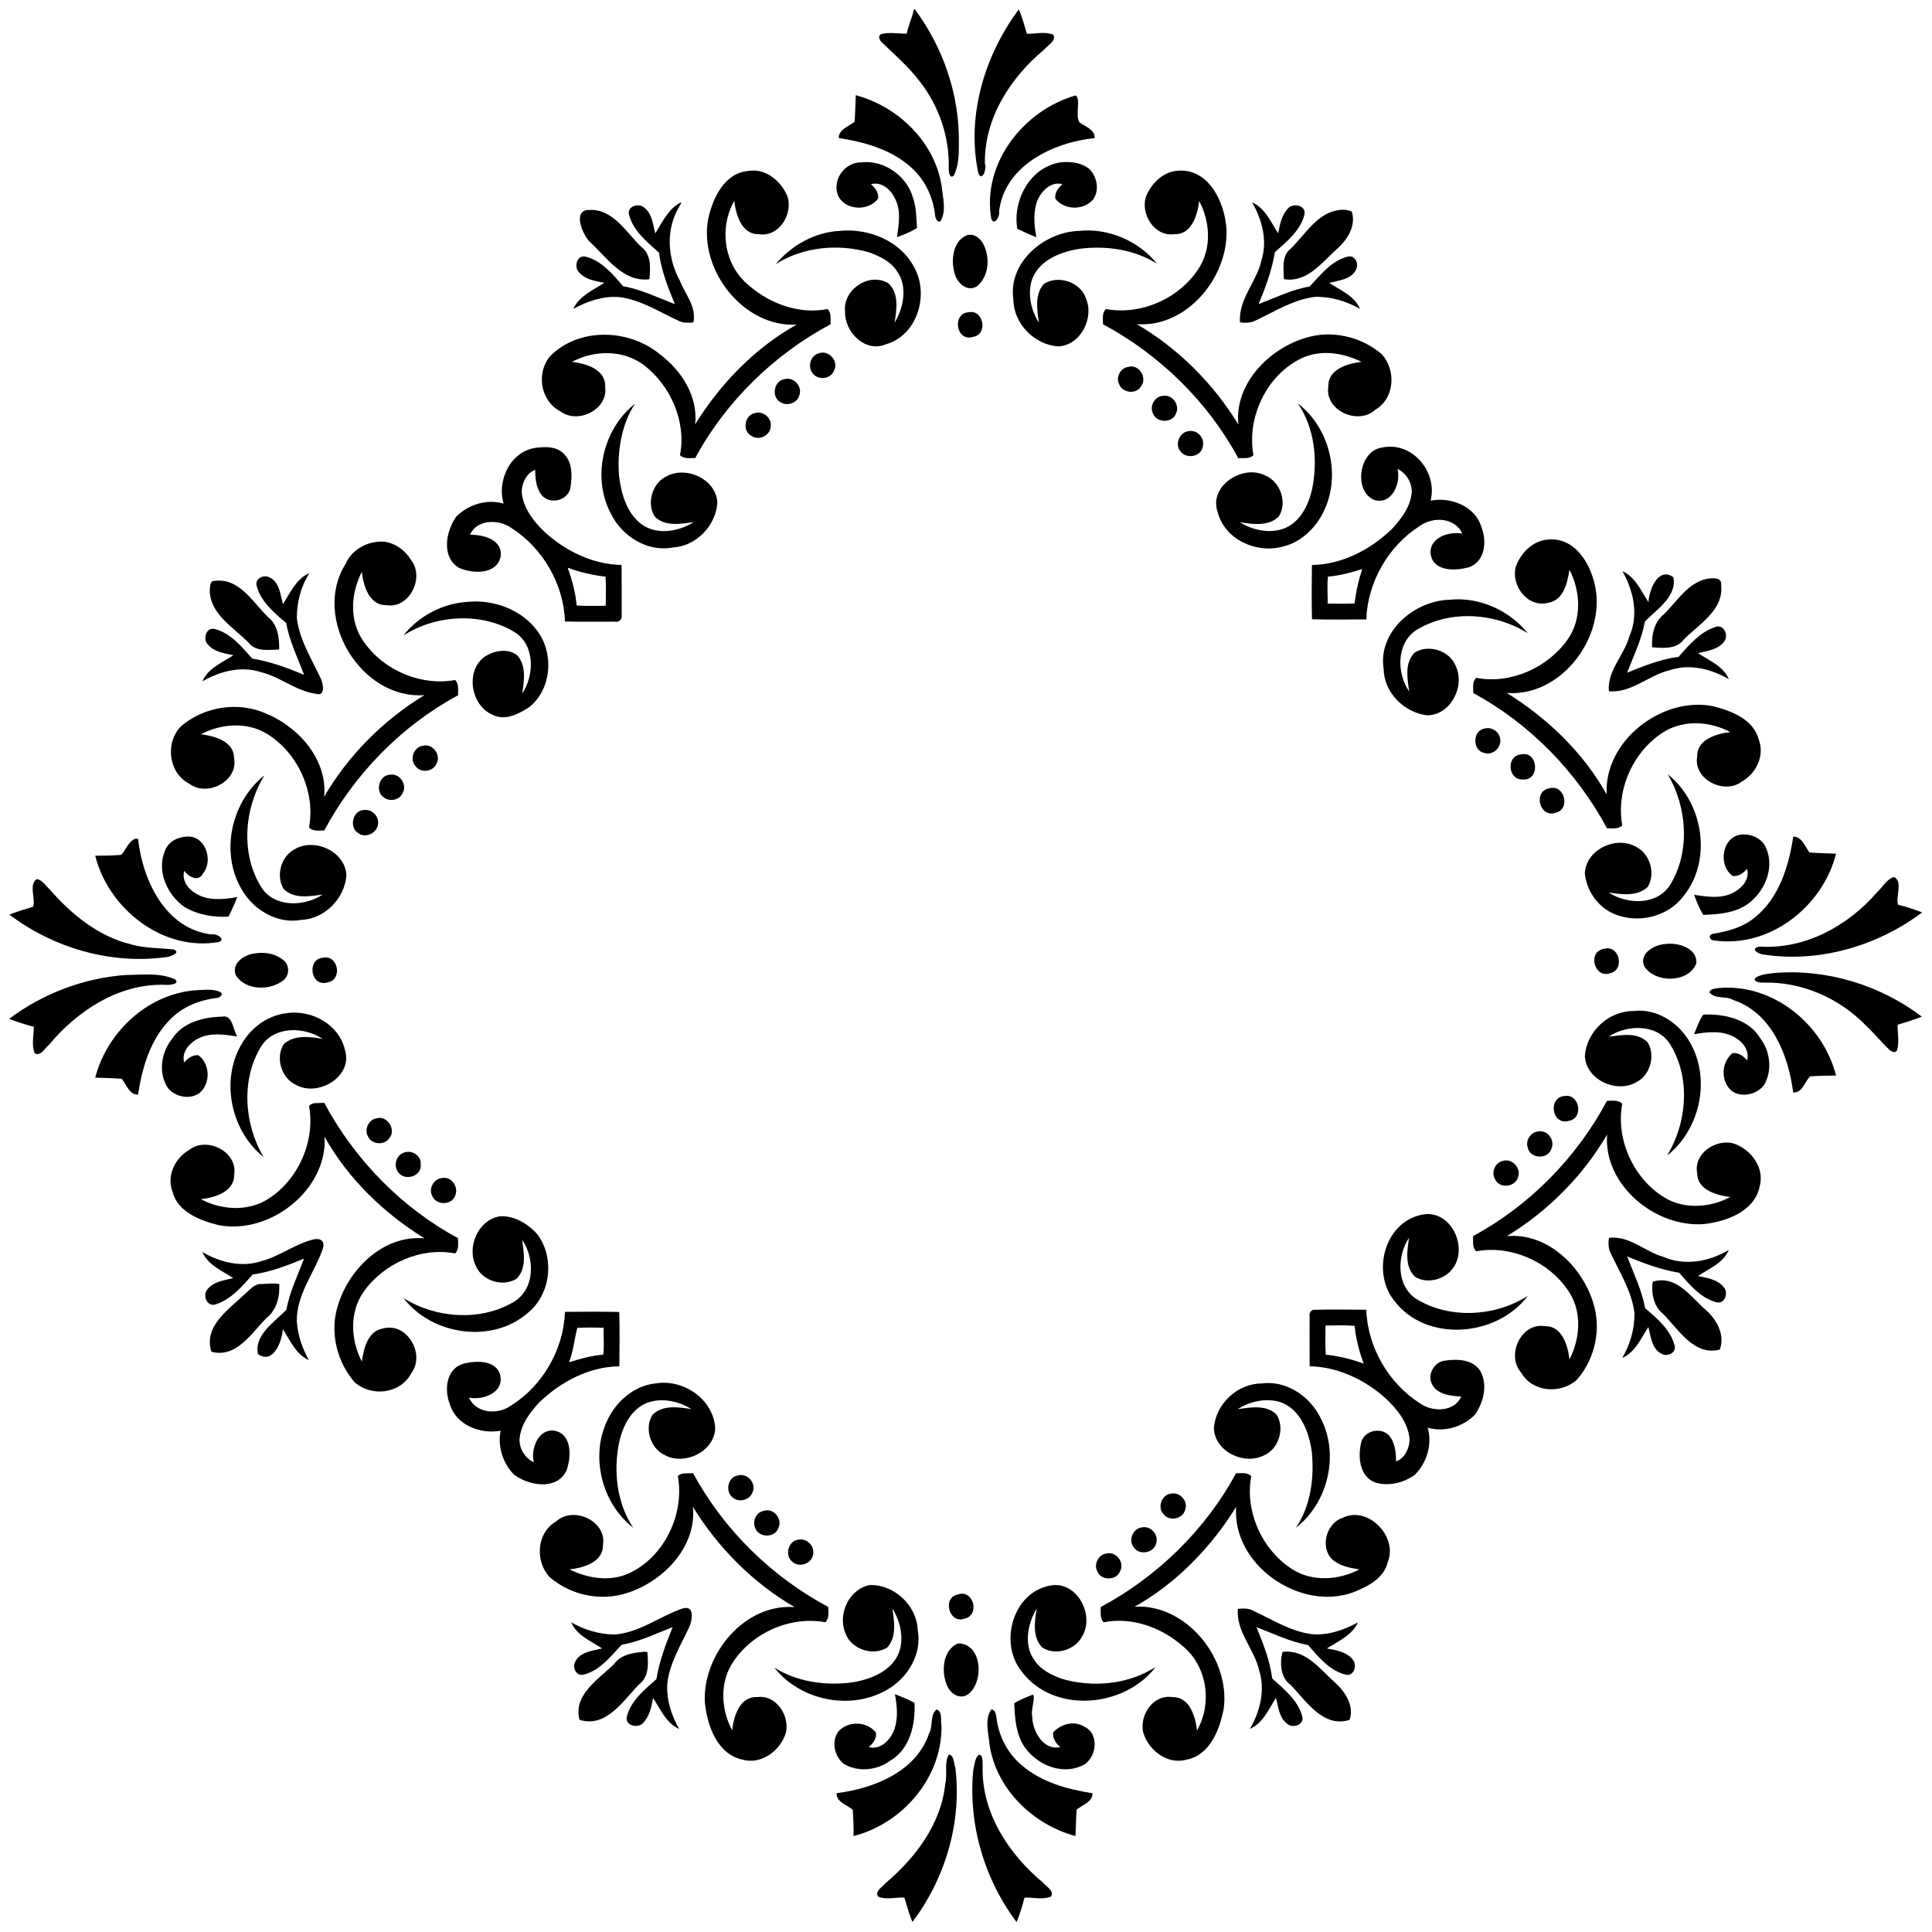 <?xml version="1.0" encoding="UTF-8" standalone="no"?>
<svg id="svg2" xmlns:rdf="http://www.w3.org/1999/02/22-rdf-syntax-ns#" xmlns="http://www.w3.org/2000/svg" height="2682pt" width="2682pt" version="1.1" xmlns:cc="http://creativecommons.org/ns#" xmlns:dc="http://purl.org/dc/elements/1.1/" viewBox="0 0 2682 2682">
<g>
<path id="path4" d="m1268.4 13.54c0.4-0.19 1-0.57 1.4-0.77 39.8 53.23 62.4 119.57 61.3 186.22 0 15.04-0.1 31.3-7.2 44.94-5.7 5.09-7.2-6.7-6.9-10.28 1.3-43.75-13.8-87.46-41-121.6-15.1-19.82-34.1-36-51.8-53.28-3.2-2.89-6.1-9.19-0.7-11.49 11.5-2.82 23.5-0.57 35.2-0.45 2.1-11.48 7.7-21.82 9.7-33.29z"/>
<path id="path6" d="m1414.3 13.05c4.4 9.73 7.9 22.58 11.2 33.75 12 0.53 25-3.5 36.4 1.31 5.6 7.93-7.6 14.64-11.7 20.09-47.2 39.19-84.1 95.71-83 159 3.2 6.63-4 26.45-9.2 12.68-16.6-78.75 8.7-163.12 56.3-226.83z"/>
<path id="path8" d="m1188 132.17c59.4 15.9 110.8 65.96 119.5 128.25 1.5 15.2 6.6 33.24-2.2 47.02-5 1.87-7.4-6.67-7.4-10.36-2.9-23.94-13.8-46.94-31.6-63.37-27.7-25.82-65.4-36.45-101.9-42.07-0.4-11.96 14.1-16.31 22-22.61 0.9-12.25 1-24.58 1.6-36.86z"/>
<path id="path10" d="m1493.4 132.42c7.2 6.23-1 27.12 4.9 37.23 7.8 5.9 22.2 10.32 21.3 22.02-57.5 5.99-125.5 38.25-132.7 102.2 1.7 5.67-6.5 20.61-10.8 9.89-13.2-77.01 44.8-150.7 117.3-171.34z"/>
<path id="path12" d="m1195.8 225.43c31.2-3.84 63.4 18.96 71.6 49.19 4.8 13.41 4.5 27.91 5.6 41.94-8.7 5.29-18.2 9.18-27.8 12.61 2.6-17.98 6-37.46-3.1-54.27-5.9-12.09-18.6-23.22-33.1-19.18 6 4.85 10.8 11.68 10.1 19.75-13.2 18.38-46.6 17.08-56-4.71-7.9-21.55 9.7-45.79 32.7-45.33z"/>
<path id="path14" d="m1472.7 225.34c12.9-1.31 27.1 0.26 38 7.94 12.2 10.47 16.5 31.32 6.1 44.48-14 14.63-39.1 13.89-51.8-1.89-1.2-8.15 4-15.2 10-20.14-15.6-4.29-28.7 8.72-34.5 21.73-6.7 16.46-5 34.77-1.8 51.82-9.1-3.34-17.8-7.51-26.5-11.68-6.7-39.66 17.9-86.06 60.5-92.26z"/>
<path id="path16" d="m1038.7 237.33c24.1-4.22 45.4 13.9 54.3 34.89 8.4 24.59-11.6 57.62-39.9 52.83-23.8 0.39-31.5-27.13-33.8-46.23-21.76 38.3-14.1 90.1 20.9 117.93 29.2 25.29 70 39.95 108.6 32.26 5.7 5.34 3.9 14.2 4.2 21.13-78.4 41.97-145.6 107.24-187.84 185.67-6.93-0.04-15.89 1.68-21.18-4.07 9.05-46.49-13.03-96.25-49.94-124.79-28.67-21.74-69.01-21.23-100.03-4.64 19.55 2.38 47.27 10.29 46.09 34.95 4.25 31.38-38.16 52.08-62.18 33.79-27.4-14.22-33.81-52.18-14.86-75.97 40.03-41.18 109.99-38.85 153.09-3.23 29.84 22.39 53.22 58.69 48.83 97.26 34.84-56.17 82.92-106.15 140.92-138.49-73.6 4.2-136.5-76-122.64-147.38 6.48-28.61 22.14-62.82 55.44-65.91z"/>
<path id="path18" d="m1631.7 237.37c45.5-6.31 68.8 43.2 70.9 81.16 2.8 66.34-55.4 136.75-124.6 131.43 57.5 33.5 106.4 82.56 141.1 139.31-5.7-56.15 42.1-104.8 93-120.21 36.3-11.3 77.5-2.09 106.1 22.72 20.2 22.06 18 61.53-9.2 77.15-23.7 21.87-70.7 0.93-65-32.8-0.4-23.85 27.1-31.58 46.2-33.79-25.3-12.49-56-17.46-82.4-5.48-49.1 22.85-77.4 82.28-67.8 134.94-5.3 5.66-14.3 3.9-21.1 4.15-42.3-78.44-109.3-143.82-187.7-185.78 0-6.93-1.7-15.9 4.1-21.19 49.7 9.3 104.6-15.89 130.5-59.17 16.3-27.6 13.6-63.06-1.1-90.78-2.4 19.55-10.3 47.25-35 46.07-27 3.65-46.3-27.42-39.1-51.48 6.8-17.58 21.8-33.41 41.1-36.25z"/>
<path id="path20" d="m944.42 281.37c3.3-1.35-1.08 3.79-1.19 4.91-19.37 31.69-16.8 71.9 0.74 103.76 7.36 18.79 23.04 35.77 18.66 57.48-6.51 0.7-13.45 1.09-19.53-1.69-27.32-12.4-53.3-29.77-83.74-33.45-22.22-1.77-44.21 5.89-63.48 16.41 8.02-17.81 27.46-26.07 43.09-36.2-12.96-2.4-28.15-4.83-36.47-16.18-5.56-7.75-1.1-22.53 10.2-20.22 22.24 5.46 38 24.42 52.28 41.15 25.15 4.42 48.16 15.83 71.85 24.82-9.61-23-18.68-46.56-22.05-71.4-16.57-15.01-36.16-30.45-41.65-53.16-2.6-11.28 13.54-16.16 20.81-9.67 11.46 8.3 12.37 23.5 15.73 36.07 9.7-15.38 18.02-34.02 34.75-42.63z"/>
<path id="path22" d="m1738.2 280.93c17.9 7.65 26 27.55 36.2 43.01 2.3-12.71 5-26.47 14.8-35.74 7.4-6.62 24.1-2.51 21.7 9.46-5.4 22.32-24.7 37.88-41.1 52.37-4 25.01-13 48.81-22.6 72.14 23.4-8.93 46.1-20.22 70.9-24.47 15.3-16.28 30.4-36.09 53.2-41.52 9.7-2.24 15.2 9.62 11.5 17.34-6.2 14.52-24.9 15.88-37.6 19.17 15.4 10.23 35.4 18.12 42.8 36.22-18.9-10.99-40.7-17.36-62.7-16.78-30.1 3.79-56.1 20.43-82.9 33.12-6.5 3.21-14.1 3.16-21 2.23-2.7-32.18 23.6-56.55 30-87.05 8.3-26.83 0.4-55.81-13.2-79.5z"/>
<path id="path24" d="m817.66 291.47c32.68-2.15 51.58 30.74 71.98 50.84 14.72 10.33 13.31 29.6 11.88 45.34-37.11 4.42-59.35-30.72-83.52-52.66-9.88-10.68-23.34-43.61-0.34-43.52z"/>
<path id="path26" d="m1859.6 291.48c5.6-0.89 11.6 0.01 16.9 2.07 6.4 19.81-6 39.07-20.2 51.76-21.4 19.09-41.5 47.3-74 42.26-0.3-14.34-3.5-32.55 9.7-42.63 20.4-19.73 36.7-49.96 67.6-53.46z"/>
<path id="path28" d="m1165.6 320.55c39.9-4.12 84.4 13.68 103.4 50.43 21.3 37.76 4.7 94.44-39.1 106.93-28.9 12.21-57.5-16.84-56.8-45.22-3.6-30.55 33.9-55.77 60.4-39.19 14.8 13.86 11.2 36.27 8.4 54.38 12.5-20.48 18.5-50.77 3-71.79-8.5-13.18-23.4-20.1-37.5-25.49-43.2-12.7-92.3-8.24-130.6 16.21 21.8-26.29 54.4-44.51 88.8-46.26z"/>
<path id="path30" d="m1497.6 320.54c40.7-4.41 82.9 13.83 108.4 45.39-31.5-19.63-70.3-25.19-106.7-20.63-26.1 4-55.9 15.17-66.3 41.7-7.1 20.07-1.9 43.59 9.2 60.94-2.5-17.97-6.2-38.88 6.9-53.82 19.6-12.68 50.4-2.86 58.2 19.52 12.1 27.46-6.9 65.82-38.4 67.25-33-2.36-61.5-31.34-62.1-64.73-7.9-51.57 42.4-94.02 90.8-95.62z"/>
<path id="path32" d="m1342.9 326.4c10.3-2.71 19.4 5.66 23.2 14.52 8.2 18.02 6.5 42.66-9.3 56.04-13.5 9.57-28.3-4.01-31.5-17.23-5.5-17.98-2.8-45.87 17.6-53.33z"/>
<path id="path34" d="m1344.5 433.49c21-4.38 27.3 30.53 6.7 34.08-24.1 7.79-30-32.57-6.7-34.08z"/>
<path id="path36" d="m1136.8 490.41c13.6-4.92 27.6 10.76 21.3 23.36-4 12.38-22.1 14.77-29.7 4.73-7.9-8.85-3.3-25.38 8.4-28.09z"/>
<path id="path38" d="m1565.7 509.43c15.3-4.96 27.7 15.41 18.1 27.21-6.7 11.05-25.3 8.96-30-2.81-5.4-9.44 1.3-22.77 11.9-24.4z"/>
<path id="path40" d="m1088.9 526.39c13.1-3.83 25.6 10.45 20.6 22.82-3.2 10.91-17.4 14.98-26.5 8.89-12.4-7.36-8.8-29.36 5.9-31.71z"/>
<path id="path42" d="m1614.4 549.56c13.2-2.51 24 12.97 18 24.6-4.7 13.49-26.9 13.16-31.8 0.03-5.2-10.22 2.3-24.2 13.8-24.63z"/>
<path id="path44" d="m881.51 560.5c-18.06 26.91-25.13 66-22.13 100.04 2.88 24.57 10.41 51.44 31 67.08 21.28 15.66 51.74 10.45 72.56-2.78-18 2.34-39.73 6.64-54-7.69-11.85-18.45-3.32-47.35 16.93-56.23 27.63-14.48 68.52 4.6 70.02 37.14-2.34 31.9-29.56 60.3-61.91 61.94-35.31 6.75-70.78-15.69-85.97-47-26.82-50.4-10.93-117.54 33.5-152.5z"/>
<path id="path46" d="m1801.8 560.17c43.9 33.58 60.1 98.87 36.2 148.88-11.1 23.72-32 44.07-58 49.9-36.5 9.69-80-10.11-89.7-48.28-12.5-36.1 34.7-66.43 65.8-50.73 21.3 8.28 31.5 38.02 19 57.18-14.2 14-36 10.6-53.9 7.81 17.5 11.14 42.6 16.57 62.9 8.11 21.4-9.26 32.3-32.13 37.3-53.68 8.2-40.08 3.8-84.73-19.6-119.19z"/>
<path id="path48" d="m1047.8 573.45c11-3.51 23.1 6.14 22.2 17.53 0.3 13.03-16.3 21.62-26.8 14.1-13.2-6.68-9.6-28.9 4.6-31.63z"/>
<path id="path50" d="m1650.5 598.49c11.8-2.14 22.6 10.12 19.1 21.71-2.3 14.03-22.6 17.38-30.7 6.6-8.9-9.78-1.3-27.56 11.6-28.31z"/>
<path id="path52" d="m746.71 621.36c11.86-1.36 25.25-1.25 34.64 7.29 13.77 12.02 13.05 32.35 10.49 48.87-3.6 16.91-26.57 23.1-38.65 11.25-8.77-9.91-10.25-23.79-10.19-36.47-11.97 3.99-18.73 18.35-18.75 30.61 1.87 22.56 16.69 41.28 32.56 56.27 28.99 26.19 66.51 44.38 106.05 45.08 0.33 23.04 0.12 46.1 0.12 69.15 1.56 5.67-3.9 11.13-9.57 9.57-23.04-0.05-46.09 0.32-69.12-0.22-1.55-51.61-30.86-102.1-74.28-129.75-17.73-12.5-47.65-12.5-57.64 9.25 17.02-0.15 46.07 6.12 42.57 30.52-5.29 25.36-39.6 23.9-58.07 15.31-24.56-15.01-17.93-50.67-3.58-70.77 16.6-16.98 42.71-25.03 65.83-18.19-9.99-33 10.77-75.09 47.59-77.77m41.32 166.67c6.09 16.95 10.9 34.51 12.5 52.51 13.43 0.9 26.91 0.53 40.37 0.35 0.18-13.46 0.47-26.95-0.26-40.39-17.98-1.98-35.68-6.1-52.61-12.47z"/>
<path id="path54" d="m1917.7 621.45c42.3-9.7 78.3 33.43 68.3 73.58 27.6-5.56 62 7.65 70.4 36.46 7.8 19.41 5.7 47.82-17 55.87-17.5 5.04-47.7 6.76-53-16.09-4.7-24.13 24.7-34.38 43.7-30.43-10.6-22.66-40.5-24.04-59-10.76-43.7 27.56-72.7 78.13-74.4 129.78-25.1 0.15-50.3 0.49-75.4-0.19-0.6-25.11-0.4-50.27-0.1-75.38 42.2-0.52 81.8-21.6 111.6-50.51 13-14.23 25.6-30.94 27-50.95 0.3-13.22-8-26.19-19.8-31.87 5 19.45-7.4 49.9-31.9 43.28-29.5-12.1-21.9-67.79 9.6-72.79m-28.3 168.98c-14.9 4.69-30.2 8.82-45.9 10.03-1.5 12.35-0.2 24.99-0.4 37.44 12.4 0.29 24.9 0.4 37.4-0.26 1.8-16.21 5.4-32.12 10.5-47.61l-1.6 0.4z"/>
<path id="path56" d="m2145.7 749.37c41.1-6.24 64.5 35.71 69.7 70.26 10.5 69.79-50.6 147.99-123.7 142.31 56.3 34.87 106.3 82.86 138.7 140.96-4.2-73.6 75.9-136.46 147.3-122.63 25.4 6.4 56.6 18.05 63.8 46.43 8.6 22.1-3.6 47.1-23.4 58.2-24.2 18.8-67.7-2.7-62.1-34.8-0.5-23.7 27.1-31.7 46.2-33.8-27.7-14.6-62.7-17.4-90.4-1.5-43.8 25.9-68.9 81-59.8 131-5.3 5.7-14.3 3.9-21.1 4.2-42-78.4-107.3-145.6-185.7-187.84 0-6.93-1.7-15.89 4.1-21.18 47.5 9.16 98.9-13.92 126.7-52.96 20.2-28.38 18.3-66.99 2.7-97.04-2.7 17.6-7.9 41.59-28.4 45.6-29.3 8.28-53.2-23.58-46-50.19 6.6-17.93 21.9-34.12 41.4-37.02z"/>
<path id="path58" d="m521.76 752.4c20.02-3.61 39.31 8.75 49.18 25.54 18.75 24.16-2.7 67.6-34.81 62.1-23.76 0.42-31.77-27.17-33.8-46.23-14.29 27.76-17.52 62.71-1.58 90.43 26.01 43.7 81.05 68.95 131.05 59.77 5.66 5.33 3.9 14.19 4.15 21.12-78.44 42.27-143.82 109.27-185.78 187.67-6.93 0-15.9 1.7-21.19-4.1 9.27-49.4-15.68-104-58.53-130.1-27.69-16.8-63.48-14.2-91.42 0.7 18.86 2.4 45.77 9.7 45.93 33 6.18 32.4-37.44 54.4-62.04 35.7-29.22-14.9-33.94-56.8-11.67-79.8 32.01-27.4 79.56-34.93 118.18-17.62 45.22 18.62 85.61 64.12 80.53 115.42 33.52-57.4 82.38-106.47 139.2-141-88.02 6.36-156.71-106.95-109.4-182.24 7.52-17.04 23.9-27.85 42-30.36z"/>
<path id="path60" d="m2252.2 792.88c17.9 7.94 26 27.49 36.2 43.09 0.9-17.04 13.3-49.62 34.5-34.72 5.7 26.32-23.2 44.88-39.4 61.47-4.5 24.87-15.7 47.68-24.7 71.11 23.1-9.45 46.6-18.73 71.4-22.04 14.4-16.2 29.4-34.15 50.6-41.23 11.3-4.86 18.8 9.85 13.6 18.67-7.9 12.52-24.7 14.43-37.2 17.48 15.4 10.17 35.4 18.26 42.8 36.16-24.2-14.22-54.4-21.75-81.7-12.58-29.6 6.69-53.4 32.15-84.8 29.34-2.8-28.49 21.5-50.15 28.5-76.6 13.1-29.54 5.6-63.17-9.8-90.15z"/>
<path id="path62" d="m427.48 796.45c2.41-1.41 0.67 1.13 0.22 2.26-10.69 17.68-15.62 38.56-15.64 59.12 3.6 31.26 21.38 57.96 34.1 85.97 2.77 8.07 5.22 23.38-7.98 19.28-27.3-3.86-49.36-23.64-76.22-30.07-27.2-8.89-56.95-1.2-80.96 12.87 7.36-17.96 27.52-26.05 42.94-36.28-12.79-2.63-27.58-4.75-36.05-15.71-6.39-7.39-1.61-23.3 9.8-20.78 22.26 5.54 37.91 24.56 52.34 41.12 24.99 4.05 48.86 12.84 72.15 22.55-9.06-23.64-20.39-46.67-24.84-71.8-16.73-14.28-35.69-30.03-41.15-52.27-2.2-9.76 9.6-15.12 17.34-11.51 14.49 6.25 15.87 24.88 19.16 37.59 9.86-15.24 17.92-33.81 34.79-42.34z"/>
<path id="path64" d="m2369.7 803.48c7.9-1.24 21.5-2.56 19.6 9.45 3.6 34.22-31.4 53.91-52.2 75.18-10.1 13.58-28.9 11.5-43.7 10.41-0.8-16.53 2.6-34.94 16.4-45.76 18.2-17.82 33.2-43.8 59.9-49.28z"/>
<path id="path66" d="m297.85 806.41c34.2-4.7 53.23 29.83 74.36 50.36 13.54 10.55 15.63 29 15.36 44.91-14.35 0.35-32.54 3.54-42.64-9.68-20.58-21.11-52.9-38.85-53.78-71.94 0.6-4.92-0.28-13.91 6.7-13.65z"/>
<path id="path68" d="m2012.6 832.54c40.9-4.21 82.8 14.74 108.3 46.55-44.3-28.09-105.9-32.75-151.9-6.11-30.7 17.11-30.9 60.77-12.8 86.96-2.4-18-6.7-39.73 7.6-54 19.2-12.3 49.2-2.62 57.2 18.99 13.1 28.14-7.4 68.09-40 68.06-32.1-3.86-59.8-31.87-60.3-64.75-7.9-52.01 43.1-94.5 91.9-95.7z"/>
<path id="path70" d="m648.62 835.55c36.04-3.75 74.98 10.37 97 39.83 23.65 31.21 20.51 81.4-10.99 106.27-14.52 9.57-33.71 19.45-50.89 10.63-29.67-12.85-37.95-59.02-12.25-79.76 12.84-9.1 32.77-13.28 46.17-3.13 13.33 14.33 10.04 35.69 7.27 53.45 16.69-25 18.29-66.4-9.88-84.91-46.2-28.53-109.68-24.8-154.95 4.18 21.07-26.96 54.29-44.4 88.52-46.56z"/>
<path id="path72" d="m2060.8 1011.4c9.8-2.8 20.5 4.1 21.7 14.2 2.4 12-10.3 23.6-22 19.6-16.8-3.1-16.5-31.2 0.3-33.8z"/>
<path id="path74" d="m586.75 1035.4c13.4-4.1 25.97 12.4 19.32 24.4-4.26 11.4-21.7 13.9-28.98 4-8.97-9-3.07-26.8 9.66-28.4z"/>
<path id="path76" d="m2110.8 1047.4c25-6.4 28 37.6 2.2 34.6-19.8 0.2-22-32.5-2.2-34.6z"/>
<path id="path78" d="m541.49 1075.5c13.34-2.4 24.18 13.8 17.53 25.3-4.14 9.9-17.73 12.6-25.92 6.3-12.84-7.8-7.1-31.3 8.39-31.6z"/>
<path id="path80" d="m2315.1 1074.8c49.5 39.1 62.4 119.2 21.9 169.2-23.5 31.3-70.1 40.1-103.9 20.9-18.5-11.1-31.2-31.4-33-52.8 1.5-33.3 44.5-52.7 71.9-36.1 18.9 9.9 26.5 37.2 15.3 55.3-14.6 13.5-36.1 10.5-54.1 7.6 24.8 16.5 65.7 18.4 84.5-9.3 29.1-46 24.7-108.7-2.6-154.8z"/>
<path id="path82" d="m365.56 1077.5c0.31-0.1 0.94-0.5 1.25-0.7-27.99 45.7-33.09 109-3.84 155.2 18.26 28.3 59.92 26.6 84.87 9.9-17.98 2.2-39.65 6.6-53.9-7.7-11.45-17.9-3.9-45.5 14.98-55.2 27.48-16.5 70.48 2.8 71.97 36.1-2.36 32.2-30.19 60.7-62.91 61.9-31.33 5.8-63.19-12.1-79.89-38.1-33.32-50.9-18.79-123.5 27.47-161.4z"/>
<path id="path84" d="m2150.7 1094.4c21.4-6.3 30.1 29.6 8.4 34-22.4 7.2-31-30.5-8.4-34z"/>
<path id="path86" d="m506.31 1124.4c10.25-0.8 19.19 8.2 18.6 18.4-0.18 12.5-16.23 21.5-26.77 14.3-14.38-7.6-8.82-33.1 8.17-32.7z"/>
<path id="path88" d="m2419.3 1158.4c13.3-0.6 27.9 6.4 32.7 19.5 11.9 28.4-3 61.3-27.1 78-17.7 11.7-39.8 13.5-60.4 14.1-5.4-8.7-9.2-18.2-12.7-27.8 17.4 2.6 35.8 5.6 52.4-2 12.7-6 25.4-18.8 21.1-34.2-4.9 6-11.7 10.8-19.8 10.1-21.5-14.6-14.9-56.8 13.8-57.7z"/>
<path id="path90" d="m259.33 1161.4c25.56-2.2 37.6 33.3 22.33 51.3-5.93 12.3-20.19 4.2-25.93-3.7-3.6 12.7 4.88 24.7 15.34 30.9 17.28 11 38.95 8.9 58.21 5.4-3.52 9.3-7.57 18.4-12.13 27.2-21.01 1.1-42.94-2.5-61.13-13.5-23.94-16.8-38.91-49.7-26.99-78 4.23-12.5 17.71-19.2 30.3-19.6z"/>
<path id="path92" d="m2489.4 1161.4c11.9-0.4 16.3 14.1 22.6 22 12.2 1 24.5 1.1 36.8 1.7-18.4 73.3-92.2 131.5-169.2 120.4-6.2 0-8.9-7.3-2.1-9.2 21.1-3.3 42.8-9.1 59.4-23.4 33.2-27.2 46.3-70.7 52.5-111.5z"/>
<path id="path94" d="m187.54 1164.4h4.13c6.1 57.4 38 125.4 102.17 132.8 5.64-1.9 20.75 6.5 9.79 10.5-77.51 13.6-153.06-46-171.44-119.8 12.09 0 24.21-0.2 36.26-1.2 6.32-7.1 9.68-18.3 19.09-22.3z"/>
<path id="path96" d="m2629 1217.4c13.4 5.8 1.8 28.4 6 38.6 11.3 2.6 22.6 6.6 33.3 10.6-61.9 46.5-142.5 70.2-219.5 58.6-7.2-0.1-20.9-8.6-6-11.1 63.1 3.9 122.4-28.7 162.9-75.4 7.6-7.1 13.1-17.8 23.3-21.3z"/>
<path id="path98" d="m51.27 1220.2c8.02 1.9 12.68 9.9 18.36 15.2 29.92 34.3 67.32 64.7 112.4 75.6 19.14 5.5 39.37 4.9 58.86 7 12.34 4.8-7.42 11.1-12.06 10.9-75.95 10-154.93-13.2-215.77-59.2 9.54-3.9 21.89-7.7 32.83-10.9 4.1-10.8-6.64-30.8 5.38-38.6z"/>
<path id="path100" d="m2311.7 1310.5c17-2.5 45 5.2 43.1 27-10.9 27.2-56.5 27.6-72 4.4-8.5-18.1 13.8-30.5 28.9-31.4z"/>
<path id="path102" d="m2225.8 1317.4c22.2-7.5 30.8 29.6 8.8 33.7-21.3 7.4-31-29.7-8.8-33.7z"/>
<path id="path104" d="m354.78 1323.4c14.24-2.2 29.95 1 40.53 11.2 7.38 7.9 5.81 21.6-3.43 27.4-18.55 13.3-50.1 12.7-63.92-7.1-8.43-17.2 11.73-30.4 26.82-31.5z"/>
<path id="path106" d="m448.53 1329.5c21.01-4.4 27.29 30.5 6.7 34.1-24.13 7.8-30.05-32.6-6.7-34.1z"/>
<path id="path108" d="m2464.6 1350.6c72.1-5.6 145.8 17.1 203.3 60.7-9.8 4-22.4 7.9-33.6 11.2-0.5 11.8 2.8 24.3-0.9 35.7-3 4.9-8.9 1-11.6-1.9-10.9-10.5-20.5-22.3-31.5-32.6-36.8-38-88.9-61.1-142.2-59.6-3.8 0.3-16.1-1.1-11-6.9 8.1-5 18.2-5.6 27.5-6.6z"/>
<path id="path110" d="m174.53 1353.5c22.76-0.2 47.37-3.7 68.76 6.2 7.14 7-10.24 8.1-14.38 7.4-64.15-1.8-121.45 35.9-161.21 83.6-5.17 4-11.79 16.7-19.61 11.2-4.72-11.4-0.91-24.6-1.27-36.6-11.57-2.8-23.2-6.8-34.13-10.9 46.67-35.2 103.5-56.7 161.84-60.9z"/>
<path id="path112" d="m2386.7 1371.5c74.9-6.3 144.2 50.5 162.1 121.6-12.1 0-24.2 0.2-36.2 1.2-7.2 7.3-10.8 23.2-23.3 22.3-6.5-51.5-29.8-110.8-83.4-128.5-9.8-6-25.3-0.6-32.8-10.4 0.7-5.6 9.4-5.3 13.6-6.2z"/>
<path id="path114" d="m276.6 1374.4c9.61-0.4 20.24-1.6 29.22 2.8 5.12 2.9-0.87 7.9-4.62 8.2-23.91 2.6-47.44 12-64.5 29.3-27.93 27.7-39.34 67.1-45.06 104.9-11.96 0.4-16.31-14.1-22.61-22-12.25-1-24.57-1.2-36.84-1.7 16.91-65 75.7-118.8 144.41-121.5z"/>
<path id="path116" d="m2267.6 1403.5c30.7-3.9 60.8 14.8 76.5 40.4 32 51.2 16.9 123.5-29.9 160.3 28-45.7 33.1-109 3.8-155.2-18.2-28.3-59.9-26.6-84.8-9.9 17.9-2.2 39.6-6.6 53.9 7.7 11.4 17.9 3.9 45.5-15 55.2-27.5 16.5-70.5-2.8-72-36.1 2.4-34.1 33.2-62.7 67.5-62.4z"/>
<path id="path118" d="m397.61 1406.5c35.06-5.3 73.43 15.7 81.42 51.6 10.97 36.7-37.69 65.1-68.12 47.9-20.22-9.1-28.85-37.5-17.2-56.3 14.54-13.6 36.1-10.5 54.13-7.6-24.82-16.5-65.74-18.4-84.51 9.3-29.15 46-24.66 108.6 2.49 154.8-47.21-37.8-61.32-112.3-26.53-162.9 13.23-19.6 34.63-34 58.32-36.8z"/>
<path id="path120" d="m2364.7 1408.4c29.2-1.2 63.4 6.4 79.4 33.6 13.4 18.1 16.4 44.1 4.9 64-9.8 13.6-32.2 18.6-45.8 7.8-14.9-13.9-13.7-39.1 1.9-51.8 8.2-1.2 15.2 4 20.2 10 3.5-12.7-4.9-24.7-15.4-30.9-17.3-11-38.9-8.9-58.2-5.4 4-9.1 7.1-19.9 13-27.3z"/>
<path id="path122" d="m308.53 1411.3c14.45-3.1 14.94 18.3 20.64 27.5-17.33-2.6-35.82-5.6-52.39 2-12.7 6-25.34 18.8-21.06 34.2 4.85-6 11.68-10.8 19.75-10.1 16.24 12.1 17.18 38.8 1.71 52.3-13.36 9.8-33.53 5.7-43.91-6.5-13.9-20.8-9.72-49.9 5.75-68.7 14.77-23.1 43.83-30.1 69.51-30.7z"/>
<path id="path124" d="m2172.4 1521.4c20.7-2.9 26.2 31.4 5.4 34.6-23.7 6.8-29.7-33.1-5.4-34.6z"/>
<path id="path126" d="m2230.8 1528.2c6.9 0 15.9-1.7 21.2 4.1-9.3 49.4 15.7 104 58.6 130.1 27.6 16.8 63.4 14.2 91.4-0.7-18.9-2.4-45.8-9.7-46-33-5.1-27.2 24.6-47 49-41.8 24.9 7.3 45.3 33.8 37.7 60.5-7.3 34.5-46.3 48.4-77.5 51.9-67.2 5-139.5-54.3-134.2-124.3-33.5 57.4-82.3 106.5-139.2 141 56-5 104.2 41.6 119.9 92.4 11.6 36.5 2.6 78-22.5 106.8-22 20.2-61.5 18-77.1-9.2-21.9-23.7-1-70.7 32.8-65 23.7-0.5 31.7 27.1 33.8 46.2 14.3-27.8 17.5-62.7 1.5-90.4-26-43.7-81-69-131-59.8-5.7-5.3-4-14.3-4.2-21.1 78.5-42.3 143.9-109.3 185.8-187.7z"/>
<path id="path128" d="m436.84 1531.4c3.33-0.1 9.98-0.3 13.3-0.4 41.97 78.4 107.24 145.6 185.67 187.8-0.04 6.9 1.68 15.9-4.07 21.2-47.57-9.1-98.99 13.9-126.76 53-20.15 28.4-18.32 67-2.71 97 2.7-17.6 7.91-41.6 28.47-45.6 34.06-10 60.18 35.3 40.31 61.7-14.81 28.8-55.27 33.7-78.82 12.7-23.82-27.5-33.98-66.7-24.48-102 14.02-53.1 63.55-103.1 121.51-97.7-56.3-34.9-106.26-82.9-138.64-141 4.13 73.6-75.94 136.5-147.34 122.6-25.38-6.4-56.6-18-63.75-46.4-8.65-22.1 3.54-47.1 23.41-58.2 24.16-18.8 67.6 2.7 62.1 34.8 0.42 23.7-27.16 31.7-46.22 33.8 27.68 14.6 62.72 17.4 90.42 1.5 43.74-25.9 68.89-81 59.77-131 1.95-2.3 4.91-3.4 7.83-3.8z"/>
<path id="path130" d="m522.74 1552.4c14.72-4.3 27.59 15.6 18.02 27.2-6.52 10.7-24.94 9.6-29.89-1.9-5.67-9.6 0.93-23.6 11.87-25.3z"/>
<path id="path132" d="m2136.3 1570.5c13.3-1.7 23.1 13.8 16.9 25.3-5.3 13.9-29 12.7-32.2-2.2-4.1-10.4 4.3-22.6 15.3-23.1z"/>
<path id="path134" d="m562.85 1599.5c10.02-2.8 22.3 5.5 21.09 16.5 2.52 16.1-20.64 24.2-30.32 12.3-8.81-9.3-3.41-26.6 9.23-28.8z"/>
<path id="path136" d="m2086.9 1611.4c12.9-3.5 25.5 11 20.2 23.4-4 13-24.9 15.6-31.2 3-6.6-9.6-0.6-24.4 11-26.4z"/>
<path id="path138" d="m612.58 1635.5c13.43-3.5 24.7 11.8 19.4 24-4.45 14.1-27.34 14.1-32.11 0.3-5.1-9.7 2.07-22.8 12.71-24.3z"/>
<path id="path140" d="m1978.7 1685.5c37.6-3.3 59.9 48.5 37.2 76.4-11.5 14.9-35.9 20.9-52 10.2-14-14.2-10.6-36-7.8-53.9-16.7 25-18.3 66.4 9.9 84.9 46.2 28.5 109.6 24.8 154.9-4.2-42.7 57.1-141.5 65.7-185.9 6.1-32.2-40.7-11.3-113 43.7-119.5z"/>
<path id="path142" d="m693.66 1688.5c20.23-1.4 39.58 10.5 52.55 25.3 23.83 32.2 18.45 82-12.48 107.9-49.69 44.5-134.01 32.1-173.66-19.8 44.33 28.1 105.95 32.7 151.92 6.1 30.69-17.1 30.94-60.8 12.86-86.9 2.32 17.9 6.63 39.7-7.7 54-18.45 11.8-47.35 3.3-56.23-17-13.7-26.4 2.68-64.5 32.74-69.6z"/>
<path id="path144" d="m2233.5 1718.4c28.3-3.4 49.8 19 75.7 26.4 29.6 13 63.9 6.5 90.8-9.7-7.4 18-27.5 26.1-42.9 36.3 12.7 2.6 27.5 4.7 36 15.7 6.4 7.4 1.6 23.3-9.8 20.8-22.3-5.6-37.9-24.6-52.3-41.1-25-4.1-48.9-12.9-72.2-22.6 9.1 23.7 20.4 46.7 24.9 71.8 16.7 14.3 35.6 30 41.1 52.3 2.2 9.7-9.6 15.1-17.3 11.5-14.5-6.3-15.9-24.9-19.2-37.6-10.2 15.4-18.3 35.2-36.2 42.8 11-18.9 17.3-40.7 16.8-62.7-3.9-30.1-20.5-56.1-33.1-82.9-3.2-6.5-3.3-14.1-2.3-21z"/>
<path id="path146" d="m431.67 1721.5c12.23-3.9 21.02 0.1 15.87 13.8-11.93 32.7-35.95 62.2-35.52 98.6 1.21 19.1 7.45 37.6 16.77 54.2-17.95-7.8-25.98-27.5-36.19-43-0.99 17-13.35 49.5-34.51 34.7-5.64-26.4 23.18-44.9 39.44-61.5 4.47-24.9 15.68-47.7 24.62-71.1-23.06 9.4-46.53 18.7-71.39 22-14.34 16.2-29.41 34.2-50.52 41.2-11.35 4.9-18.82-9.8-13.63-18.6 7.88-12.6 24.65-14.5 37.19-17.5-15.35-10.2-35.43-18.3-42.8-36.2 24.44 14.4 54.98 21.9 82.5 12.4 24.05-6.4 44.39-22.3 68.17-29z"/>
<path id="path148" d="m2294.4 1779.2c33.4-9.8 52.6 21.5 74.4 40 14.7 13.2 26.1 34.5 18.6 54.3-36.7 9.3-57.7-29.2-80-50.8-12.4-10-15.5-30.3-13-43.5z"/>
<path id="path150" d="m363.61 1782.5c7.96-0.4 16.13-1.5 24.04 0 0.96 17.3-3.45 36.1-17.86 47.3-20.62 20.8-41.82 56-76.29 46.7-11.61-35.5 24.7-59.3 46.69-80.3 6.92-5.9 13.14-14.5 23.42-13.7z"/>
<path id="path152" d="m1823.1 1818.3c24.5-0.7 49.1-0.4 73.6-0.1 1.6 51.6 30.9 102.1 74.3 129.8 17.7 12.5 47.6 12.5 57.6-9.3-13.5-0.8-33.4-2.3-40.8-17.3-6.8-14 3.8-31.7 19.1-32.7 16.7-2.4 37.9-1.5 48 14.4 10.8 18.9 4.6 43.5-7.2 60.6-16.6 17-42.7 25-65.8 18.2 6.7 23-1.1 48.5-17.7 65.4-15.3 11-36.1 16.3-54.4 10.9-23.1-7.9-25.2-37-19.9-57 5.1-15.5 26.5-20.1 37.9-9 8.8 9.9 10.2 23.8 10.2 36.5 12-4 18.7-18.4 18.8-30.6-1.9-22.6-16.8-41.3-32.6-56.3-29-26.2-66.5-44.4-106.1-45.1-0.3-23-0.1-46.1-0.1-69.1-0.9-3.8 1.2-8.4 5.1-9.3m17 21.8c-0.2 13.5-0.5 26.9 0.3 40.4 17.9 2 35.6 6.1 52.6 12.5-6.1-17-10.9-34.6-12.5-52.5-13.5-1-27-0.6-40.4-0.4z"/>
<path id="path154" d="m784.26 1821.1c25.13-0.1 50.29-0.5 75.41 0.2 0.63 25.1 0.46 50.3 0.09 75.4-42.18 0.5-81.8 21.6-111.55 50.5-13.06 14.2-25.6 31-27.01 51-0.28 13.2 7.95 26.2 19.83 31.8-4.65-18.8 6.38-48.4 30.25-43.6 23.52 5.9 21.69 37.9 14.81 55.7-13.77 27.3-52.54 20.3-72.82 4.7-15.27-15.8-22.78-39.1-18.28-60.8-27.56 5.5-62.03-7.7-70.43-36.5-7.81-19.4-5.65-47.8 17.04-55.9 17.44-5 47.66-6.7 52.99 16.1 4.72 24.1-24.67 34.4-43.67 30.5 10.59 22.6 40.51 24 59.02 10.7 43.64-27.5 72.64-78.1 74.32-129.8m17.19 22.2c-3.85 14.4-5.62 32.5-11.41 47.7 15.5-4.7 31.21-9.3 47.44-10.5 1.49-12.3 0.22-25 0.44-37.4-12.15-0.3-24.33-0.4-36.47 0.2z"/>
<path id="path156" d="m909.66 1920.5c39-6.7 81.04 21.9 83.21 62.5-1.5 32.4-42.52 51.8-69.96 37-20-9-29.02-37.7-16.99-56.1 14.14-14 35.98-10.6 53.93-7.8-17.57-11.2-42.61-16.6-62.93-8.1-21.43 9.2-32.28 32.1-37.29 53.6-8.32 40.2-3.67 84.7 19.48 119.3-43.7-33.8-60.07-98.9-36.14-148.9 12.2-26.5 37.03-48.3 66.69-51.5z"/>
<path id="path158" d="m1751.6 1920.5c33.9-4.6 66.8 17.8 81.4 47.5 26.9 50.6 10.8 118.2-34.1 152.9 20.9-30.7 25.7-69.7 22.1-105.9-3.9-26.6-14.9-57.3-42-68-20.1-7.1-43.6-1.9-60.9 9.2 17.9-2.4 39.7-6.7 54 7.6 11.8 18.5 3.3 47.4-17 56.3-27.6 14.5-68.5-4.6-70-37.2 2.3-33.7 32.5-62.4 66.5-62.4z"/>
<path id="path160" d="m948.85 2045.4c3.32-0.1 9.96-0.3 13.28-0.4 42.27 78.5 109.27 143.9 187.67 185.8 0 6.9 1.7 15.9-4.1 21.2-49.7-9.3-104.6 15.9-130.5 59.2-16.31 27.6-13.6 63 1.1 90.8 2.4-19.6 10.3-47.3 35-46.1 26.1-3.5 44.9 25.4 39.8 49.1-7.4 24.9-33.9 45.3-60.5 37.7-35.48-7.7-49.13-48.2-52.21-80.2-2.82-66.4 55.41-136.8 124.61-131.5-57.5-33.5-106.35-82.5-141.11-139.3 5.69 56.2-42.13 104.8-93.01 120.2-36.32 11.3-77.47 2.1-106.07-22.7-20.21-22-18.06-61.5 9.2-77.1 23.71-21.9 70.65-1 65.04 32.8 0.38 23.8-27.14 31.5-46.24 33.8 25.25 12.5 55.96 17.4 82.34 5.4 49.1-22.8 77.43-82.2 67.86-134.9 1.95-2.3 4.9-3.4 7.84-3.8z"/>
<path id="path162" d="m1715.8 2045.2c6.9 0 15.9-1.7 21.2 4.1-9.3 49 15.3 102.8 57.3 129.4 27.9 17.5 64.2 14.9 92.7 0-13-2.1-26.8-4.7-37.1-13.5-18-16.6-9-50.9 14.1-58.2 35.2-17.1 76.9 26.1 62.5 61.3-5.3 23-28 34.2-48.1 42.2-74.2 26.9-168.1-38.5-162.4-118.6-34.8 56.1-82.9 106.1-140.9 138.5 71.6-4.1 132.9 71.6 123.7 141.4-5.5 28.9-18.9 64.5-51.4 70.9-26.8 7.7-53.3-13.1-60.5-38-5.2-23.9 14.2-53.3 41-48.7 23.8-0.4 31.5 27.1 33.8 46.2 21.7-38.3 14.1-90.1-20.9-118-29.2-25.2-70-39.9-108.6-32.2-5.7-5.3-3.9-14.3-4.2-21.1 78.4-42 145.6-107.3 187.8-185.7z"/>
<path id="path164" d="m1023.8 2048.4c13.3-4.4 26.4 10.2 21 23-3.9 10.9-18.8 15.1-27.5 7.5-10.9-7.7-7.2-28.4 6.5-30.5z"/>
<path id="path166" d="m1625.7 2073.5c12.3-2.8 24.1 10.6 19.5 22.5-3.2 12.8-22.2 16.5-30 5.9-9.1-9.3-2.4-27.2 10.5-28.4z"/>
<path id="path168" d="m1059.9 2097.5c14-5.1 27.4 11.8 20.3 24.4-5 13.1-26.5 12.9-31.5-0.1-4.9-9.1 0.7-22.5 11.2-24.3z"/>
<path id="path170" d="m1584.7 2120.4c12.4-3.1 24.4 10.1 20.2 22.2-3 13.7-24 16.8-31.1 5.3-7.8-9.7-1.1-25.9 10.9-27.5z"/>
<path id="path172" d="m1107.7 2137.4c11.6-2.8 23.5 8.4 21.1 20.2-1.6 12.8-18.5 19-28.3 10.9-11.4-8.2-7-29.1 7.2-31.1z"/>
<path id="path174" d="m1536.5 2156.5c13.3-2.9 25.1 12.9 18.3 24.9-5.1 13.3-27.4 12.9-31.8-0.7-5-9.7 2.6-23.5 13.5-24.2z"/>
<path id="path176" d="m1207.8 2200.3c33.9-0.7 65 28.7 66.2 62.7 6 32.2-12.9 64.6-39.9 81.1-50.6 31.6-122.7 17.3-159.1-29 31.5 19.6 70.3 25.1 106.7 20.6 26.1-4 55.9-15.2 66.3-41.7 7.1-20.1 1.9-43.6-9.2-60.9 2.5 17.9 6.2 38.8-6.9 53.8-19.6 12.7-50.4 2.8-58.2-19.5-11.4-26.4 5-61.9 34.1-67.1z"/>
<path id="path178" d="m1461.7 2200.5c35.2-3.2 58 43.1 40.3 71.5-9.8 18.8-37.3 26.8-55.1 15.1-14-14.2-10.6-36-7.8-54-12.5 20.5-18.5 50.8-3 71.8 8.5 13.2 23.4 20.1 37.5 25.5 43.2 12.7 92.3 8.2 130.6-16.2-43.2 56.6-141.9 65.6-186.2 5.8-32.4-40.7-10.9-112.9 43.7-119.5z"/>
<path id="path180" d="m1329.8 2213.4c22.2-7.5 30.8 29.6 8.8 33.7-21.3 7.4-31-29.7-8.8-33.7z"/>
<path id="path182" d="m945.73 2233.5c19.3-7.3 15.79 15.6 10.38 26.7-11.37 24.1-25.74 47.6-29.51 74.5-2.21 22.8 4.88 45.7 16.17 65.4-17.84-7.7-25.96-27.6-36.19-43-2.29 12.7-5 26.4-14.77 35.7-7.45 6.6-24.13 2.5-21.71-9.5 5.42-22.3 24.7-37.8 41.13-52.3 4.01-25 12.98-48.8 22.56-72.2-23.34 9-46.05 20.2-70.89 24.5-15.27 16.3-30.43 36.1-53.16 41.5-9.72 2.3-15.27-9.6-11.51-17.3 6.21-14.5 24.87-15.9 37.56-19.2-15.38-10.2-35.39-18.1-42.8-36.2 18.15 10.6 38.91 16.7 60 16.9 34-2.3 61.73-24.4 92.74-35.5z"/>
<path id="path184" d="m1718.4 2233.5c6.4-0.8 13.4-1.1 19.5 1.7 27.3 12.4 53.3 29.7 83.7 33.4 22.3 1.8 44.2-5.9 63.5-16.4-8 17.8-27.4 26.1-43.1 36.2 13 2.4 28.2 4.8 36.5 16.2 5.5 7.7 1.1 22.5-10.2 20.2-22.3-5.4-38-24.4-52.3-41.1-25.1-4.5-48.1-15.9-71.8-24.9 9.6 23 18.6 46.6 22 71.4 16.6 15 36.2 30.5 41.7 53.2 2.6 11.3-13.6 16.2-20.8 9.7-11.5-8.3-12.4-23.5-15.8-36.1-10 15.5-18.3 35.6-36.2 43 14.3-24.2 21.6-54.4 12.7-81.8-6.9-29.5-32.1-53.4-29.4-84.7z"/>
<path id="path186" d="m1329.8 2281.4c33.7-0.3 36.9 53.4 14.1 70.6-11.3 8.2-25.3-1.2-29.3-12.6-8.3-18.9-6-48.8 15.2-58z"/>
<path id="path188" d="m889.53 2293.5c2.94-0.5 6.19-0.9 9.15-0.1 1.27 15.8 2.68 34.8-12.04 45.3-21.71 22.5-45.54 60.5-82.16 48.7-9.28-35.1 27.13-56.5 48.24-77.7 8.79-11.9 22.97-14.9 36.81-16.2z"/>
<path id="path190" d="m1780.4 2293.2c32.2-4.2 52 24.2 73.4 43 13.9 12.7 26.3 31.8 19.7 51.3-36.6 11.8-60.5-26.5-82.1-48.8-14.2-9.8-14.9-31.8-11-45.5z"/>
<path id="path192" d="m1242.3 2351.8c9.2 3.6 18.5 7.3 27.2 12.1 1.5 29.4-6.1 64.1-33.5 80.2-18.1 13.4-44.1 16.4-64 4.9-13.7-9.9-18.6-32-7.8-45.8 13.9-14.6 39.1-13.8 51.8 1.9 1.2 8.2-4 15.2-10 20.2 15.6 4.3 28.7-8.7 34.5-21.8 6.7-16.4 5-34.7 1.8-51.7z"/>
<path id="path194" d="m1434 2352.4c3.7 5.1-3.5 21.9-1 30.6 0.2 20.1 15.2 47.5 39 42.3-6.3-5-11-12.3-10-20.5 10.7-11.4 29-16.8 43-7.9 22.8 10.1 17.1 46.7-4.2 54.8-28.5 12.4-61.9-2.5-78.7-26.8-11.8-17.7-13.3-39.8-14.1-60.5 8.1-5 17.1-8.5 26-12z"/>
<path id="path196" d="m1300.2 2373.1c8.7 2.7 5.2 16.2 6.8 23 0.9 71.6-54.1 135.4-122.1 152.7 0.1-12.1-0.2-24.2-1.1-36.2-7.4-7.2-23.3-10.8-22.4-23.3 51.5-6.5 110.8-29.8 128.5-83.4 5.7-10.1 0.7-25.2 10.3-32.8z"/>
<path id="path198" d="m1376.2 2373c5.5 0.3 6.7 7.6 7.1 11.8 3.1 25.5 15.7 49.8 35.7 66.2 27.3 23.3 62.9 32.9 97.6 38.4 0.4 11.9-14.1 16.3-22 22.6-0.9 12.2-1 24.5-1.6 36.8-59.4-15.9-110.8-65.9-119.5-128.2-1.3-15.3-7-34.1 2.7-47.6z"/>
<path id="path200" d="m1317.2 2435.5c7.8 1.7 6.6 12.6 9 18.3 9.3 75.5-13.8 153.7-59.5 214.2-4.4-9.8-7.9-22.6-11.2-33.8-12-0.6-25.1 3.5-36.4-1.3-5.5-7.2 6.3-13.7 10.2-18.7 41.5-35.2 77.3-82.2 82.9-138 3.5-13.3-2-28.4 5-40.7z"/>
<path id="path202" d="m1358.5 2436.2c6.6-1.7 5.3 11.7 5.6 15.8-1.8 64.1 35.9 121.6 83.6 161.3 4 5.1 16.7 11.8 11.2 19.6-11.4 4.7-24.6 0.9-36.6 1.3-3.1 11.3-6.5 23.8-11.1 34-45.1-60-67.6-137-60-212 2-6.5 1.8-15.2 7.3-20z"/>
</g>
</svg>
